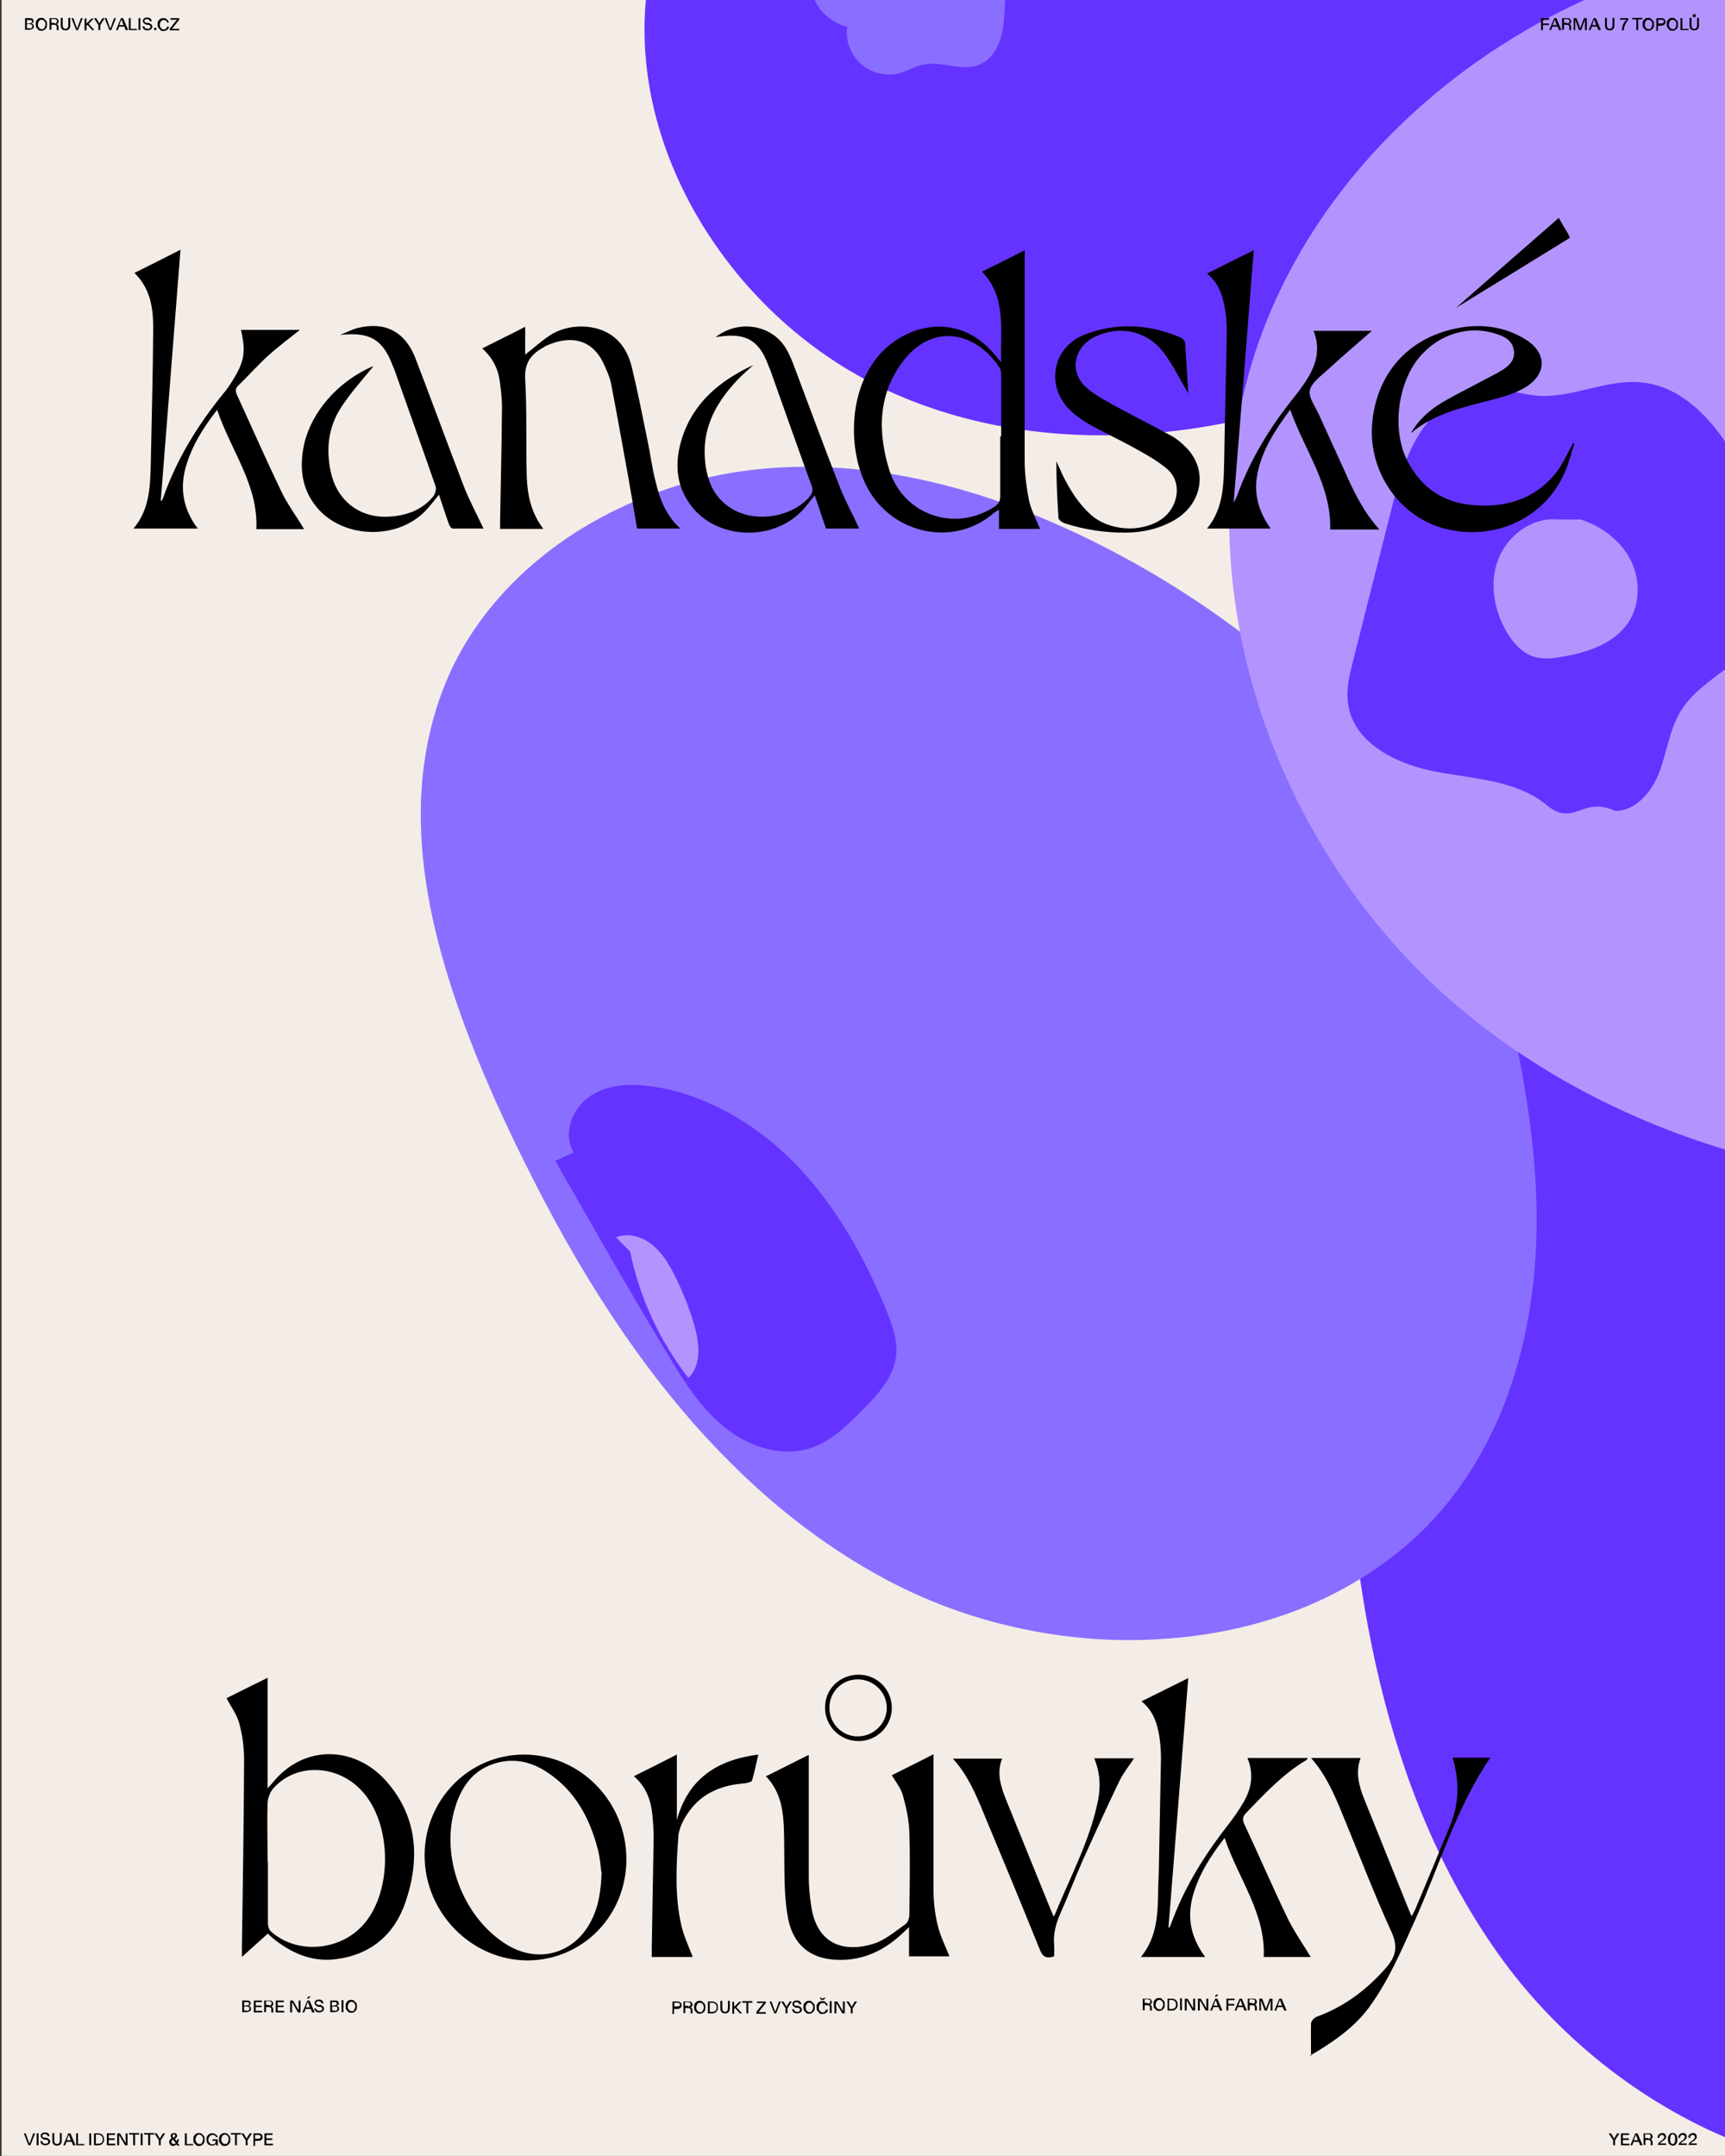 <?xml version="1.0" encoding="UTF-8"?>
<svg xmlns="http://www.w3.org/2000/svg" xmlns:xlink="http://www.w3.org/1999/xlink" id="Layer_1" version="1.1" viewBox="0 0 550.5 688.1">
  <rect x="0" y="0" width="550.5" height="688.1" fill="#333333" stroke="none"/>
  <!-- Generator: Adobe Illustrator 29.5.1, SVG Export Plug-In . SVG Version: 2.1.0 Build 141)  -->
  <defs>
    <style>
      .st0 {
        fill: none;
      }

      .st1 {
        fill: #f4ece6;
      }

      .st2 {
        fill: #98aa8d;
      }

      .st3 {
        fill: #6533ff;
      }

      .st4 {
        stroke: #8a6eff;
        stroke-miterlimit: 10;
        stroke-width: .8px;
      }

      .st4, .st5 {
        fill: #8a6eff;
      }

      .st6 {
        clip-path: url(#clippath-1);
      }

      .st7 {
        fill: #d92c00;
      }

      .st8 {
        fill: #b394ff;
      }

      .st9 {
        clip-path: url(#clippath);
      }
    </style>
    <clipPath id="clippath">
      <rect class="st0" y="0" width="550.5" height="688.1"></rect>
    </clipPath>
    <clipPath id="clippath-1">
      <rect class="st0" y="0" width="550.5" height="691.4"></rect>
    </clipPath>
  </defs>
  <circle class="st7" cx="282.2" cy="380.4" r="127.3"></circle>
  <g class="st9">
    <g>
      <rect class="st1" x=".5" y="0" width="550" height="691.4"></rect>
      <g class="st6">
        <g>
          <g>
            <path class="st3" d="M520.3,54.1c1.9-45.2,3.1-93.6-21-131.9-22.3-35.4-64.1-56.1-105.9-58.1-41.8-2.1-83.3,12.9-118.1,36.2-30.6,20.5-57.8,49.3-66.7,85-13.7,55.4,22.5,115.3,74.3,139.2,51.8,23.9,114.1,16.2,165.3-8.9"></path>
            <path class="st3" d="M640.9,334c41.1,55.2,81.2,114.9,90.5,183.1,9.3,68.2-21.8,146.7-86.5,170.1-60.1,21.7-129.7-11.4-166.7-63.5s-47.4-118.4-49.4-182.2c-.7-21.8-.4-44.3,7.7-64.6,15.6-39.2,62-63.4,103.1-53.6"></path>
            <g>
              <path class="st5" d="M470.7,284.8c8.5,31.9,17.1,64.1,18.3,97,1.2,33-5.6,67.2-25.3,93.7-39.6,53.3-122.2,59-180.6,27.4-58.4-31.6-96.3-91.1-123.5-151.7-18.7-41.7-33.6-89.9-16.4-132.3,16.3-40,59.3-65,102.3-68.3,43.1-3.3,85.8,12.1,122.9,34.1,41.4,24.6,79,59.7,94.1,105.4"></path>
              <path class="st5" d="M469.6,285.2c5.8,21.6,11.6,43.3,15.1,65.4,3.3,20.5,4.5,41.3,1.8,61.9-2.4,19-8.2,37.8-18.3,54.2-8.4,13.6-19.7,25.2-33.1,33.9-12.8,8.3-27.2,13.9-42.1,17.1-15.4,3.3-31.2,4.1-46.9,2.7-15.7-1.4-31.2-5-45.8-10.8-16-6.3-30.9-15.4-44.5-26-14.2-11.1-27-24-38.5-37.9-11.7-14.2-22-29.4-31.2-45.2-9.3-15.9-17.6-32.4-25.2-49.2-8.4-18.8-15.9-38.1-20.3-58.3-4.3-19.7-5.6-40.4-.7-60.1,4.2-17.2,13.2-32.8,25.7-45.3,12-12,26.7-21.2,42.5-27.3,16.8-6.5,34.7-9.3,52.7-8.9,20.5.4,40.8,4.9,60.1,11.9,19.1,6.9,37.4,16.3,54.5,27.2,15.3,9.7,29.9,20.9,42.8,33.6,12.8,12.6,24.1,26.8,32.7,42.6,4.1,7.6,7.6,15.6,10.4,23.8.5,1.5,2.8.8,2.3-.6-5.7-17.3-14.7-33.2-25.9-47.6-11.3-14.5-24.7-27.3-39.3-38.6-15.3-11.8-31.8-22.1-49.1-30.7-18.7-9.3-38.5-16.7-59.1-20.7-19.4-3.8-39.5-4.6-59-1-17,3.2-33.5,9.6-48.1,19-14.3,9.3-26.7,21.5-35.3,36.3-9.8,16.9-13.9,36.5-13.5,55.9.4,20.8,5.6,41.2,12.5,60.7,6.6,18.6,14.9,36.7,23.9,54.3,8.5,16.7,17.9,32.9,28.5,48.3,10.5,15.2,22.2,29.6,35.4,42.5,13,12.8,27.5,24.1,43.4,33.2,14.1,8.1,29.3,14.1,45.2,17.7,15.6,3.6,31.8,5,47.8,3.9,15.7-1,31.2-4.3,45.7-10.3,14.2-5.9,27.4-14.4,38.3-25.3,12.8-13,22-29.2,27.6-46.5,6.1-18.6,8.3-38.4,7.7-57.9-.7-22.6-4.9-44.9-10.1-66.8-2.6-10.7-5.4-21.2-8.2-31.8-.4-1.5-2.7-.9-2.3.6h0Z"></path>
            </g>
            <path class="st8" d="M818.4,114.2c18.9,54.6,10,116.3-15.3,168.3-14.2,29.3-34.3,56.8-62.4,73.1-17.2,10-36.7,15.3-56.3,18.8-77.5,13.6-162.2-3.5-221.5-55.2-59.3-51.7-87.7-140-59.9-213.6,19.8-52.3,65.5-92.7,117.9-111.9,52.5-19.2,111.1-18.4,165-3.8,33.1,8.9,65.5,23.4,90.2,47.1,24.7,23.8,40.9,57.9,37.7,92"></path>
            <path class="st3" d="M515.2,258.8c6.8.2,12-6.1,14.4-12.5,2.4-6.4,3.2-13.4,6.7-19.2,5.7-9.5,17.5-13.8,24.2-22.7,10.6-14,5.1-34.1-2.4-50-7.1-15-18.2-31-34.7-32.4-11-.9-21.7,5.1-32.7,4.3-5.1-.4-10-2.2-15.1-2.2-9.1,0-17.2,6.1-22.2,13.7-5,7.6-7.3,16.6-9.5,25.3-4,15.8-8,31.6-12,47.4-1.2,4.8-2.5,9.8-1.6,14.7,2.1,12.3,15.7,18.8,27.9,21.1s25.7,2.7,35.3,10.6c8.8,7.3,11.2-2.8,21.7,1.8"></path>
            <path class="st8" d="M496.9,165.8c-8.1-.7-15.9,5.2-18.8,12.8-2.9,7.6-1.3,16.4,2.9,23.4,2,3.3,4.8,6.4,8.5,7.6,2.9.9,6,.6,9,0,8.1-1.3,16.7-4.2,21.2-11,3.8-5.8,3.8-13.8.6-20-3.2-6.2-9.3-10.7-15.9-12.8"></path>
            <path class="st3" d="M177.2,370.5c11.8,20.6,23.5,41.3,35.8,61.6,5.1,8.6,10.5,17.2,18.3,23.5s18.5,9.7,27.9,6.4c6.3-2.2,11.3-7.2,16-11.9,4.7-4.8,9.7-10.1,10.7-16.8.8-5.3-1.2-10.5-3.2-15.5-6.8-16.4-15.6-32.3-27.8-45.2-12.2-12.9-28.2-22.8-45.7-25.7-7-1.1-14.5-1.1-20.5,2.7-6,3.8-9.3,12.2-5.6,18.2"></path>
            <path class="st8" d="M201.1,399.5c3,14.6,9.4,28.5,18.6,40.3,4.3-4.2,3.5-11.3,1.8-17.1-1.6-5.5-3.8-10.9-6.4-16-1.8-3.6-4-7.1-7.2-9.6-3.2-2.5-7.6-3.7-11.3-2.2"></path>
            <path class="st2" d="M927.4,262.1c5.3-90.5,6.8-181.2,4.4-271.8-.9-36.1-2.5-72.6-12.2-107.3-10.8-38.6-31.1-73.8-51.9-108.1-41.5-68.5-87.5-137.3-154-181.9-32.6-21.9-69.1-37.2-105-53.4-58.5-26.4-115.9-55.2-173.3-84.1-1.1,139.5,24.7,281.4,91.6,403.9,42.5,77.8,100.3,145.9,157.8,213.5,20.6,24.2,41.2,48.5,65.5,68.9,53.7,45.2,122.8,69.7,174.2,117.4"></path>
          </g>
          <path class="st4" d="M265.2-16.2c-.8,3.7-4.1,6.3-5.2,9.9-2,6.5,4.2,13,10.8,14.6-.7,4.3.9,8.8,4.1,11.7,3.2,2.9,7.9,4.1,12,3,2.7-.7,5.1-2.3,7.8-2.8,5.9-1.2,12.4,2.4,17.9,0,4.3-1.9,6.4-6.8,7.1-11.4s.3-9.4,1.6-13.9c-9.7-9.8-24.7-13.9-38-10.5"></path>
        </g>
      </g>
      <g>
        <path d="M319.5,115.6c-.4-10.3,1.9-20.5-6.1-28.9,4.5-2.2,8.8-4.4,13.6-6.8,0,1.4,0,2.3,0,3.2,0,21.3,0,42.6,0,63.9,0,4.3.6,8.6,1.4,12.8.7,3.1,2.3,6,3.5,9h-13.1v-6.1c-.8.5-1.3.7-1.7,1.1-12.7,10.9-31.9,6.7-40-7.6-6.4-11.3-6.8-30.9,3.3-42.7,8.5-9.9,25.4-14.5,37.2-.1.4.5.9,1.1,1.8,2.1h0ZM319,139.3h.5c0-6.4,0-12.7,0-19.1,0-1,0-2.2-.6-3-7.8-11.6-21.3-13.9-30.4-2.3-8.3,10.6-8.5,22.8-4.7,35.1,4.5,14.4,21,20,33.6,11.7,1.2-.8,1.8-1.7,1.8-3.2,0-6.4,0-12.9,0-19.3h0Z"></path>
        <path d="M97,168.9h-15.2c.7-14.1-8.1-25-12.5-38.1-4.6,5.9-8.1,11.6-10,18.2-2,7-.8,13.6,3.8,19.7h-20.5c5-5.9,5.3-12.9,5.5-19.9.3-14.7.7-29.4.8-44.1,0-6.4-.9-12.6-6-17.6,4.9-2.4,9.6-4.8,14.7-7.4-2.1,27-4.2,53.5-6.3,80.1,0,0,.2,0,.3,0,.2-.3.4-.7.5-1,4.3-12.3,11-23.1,19.1-33.1,1.1-1.3,2.1-2.7,3-4.2,3.8-6.1,4.3-9.1,2.7-16.2h18.8c-3.4,2.7-6.9,5.3-10.1,8.2-3.3,3-6.3,6.4-9.5,9.5-1,.9-1,1.8-.5,3,4.7,10.2,9.2,20.5,14.1,30.7,2,4.2,4.8,7.9,7.3,12.1h0Z"></path>
        <path d="M411.7,130.8c-4.9,6.7-8.9,12.8-10.4,20.3-1.3,6.4.3,12.1,4.2,17.6h-20.3c5.6-6.8,5.3-15,5.5-23.2.2-13.1.6-26.3.8-39.4,0-2.5-.1-5.1-.6-7.5-.7-4.1-1.8-8.1-5.7-11.3,5-2.5,9.7-4.9,14.9-7.4-2.1,27-4.2,53.5-6.4,80.5.5-.9.7-1.3.9-1.7,4.2-11.7,10.5-22.1,18.2-31.7,1.4-1.7,2.7-3.5,3.9-5.3,3.2-4.9,4.9-10.1,2.5-16.1h18.6c-4.7,4.1-9.6,8.3-14.4,12.7-2.1,1.9-5,4-5.4,6.4-.4,2.2,1.7,5,2.9,7.6,2.7,6,5.5,12,8.2,18,2.9,6.6,6,13,11.1,18.7h-15.7c.4-14.1-8.1-25.1-12.7-38.1h0Z"></path>
        <path d="M167.6,113.2c2.8-2.2,5.2-4.4,7.8-6.1,5.8-3.9,14.6-3.8,19.9,0,3.6,2.6,5.5,6.4,6.4,10.4,1.9,7.8,3.4,15.6,5,23.4.9,4.2,1.4,8.5,2.5,12.7,1.3,5.5,3.2,10.8,7.9,15.1h-13.8c-.9-5.6-1.9-11.3-2.9-17-1.8-9.8-3.5-19.6-5.4-29.3-.4-2.1-1.4-4.2-2.3-6.2-3.8-8.3-11-9.2-18.5-5.8-.2.1-.4.2-.6.4-4.1,2.2-6.3,5-6,10.2.6,10.3.2,20.7.5,31.1.2,5.9,1.4,11.6,5.3,16.7h-13.8c0-.8,0-1.7,0-2.5.2-12.1.5-24.2.6-36.2,0-2.8-.3-5.5-.7-8.3-.5-4.1-2.3-7.6-5.6-10.6,4.7-2.4,9.1-4.5,13.7-6.9v8.9h0Z"></path>
        <path d="M502.5,141.5c-1.3,3.6-2.1,7.5-3.9,10.9-7,14-23.3,20.6-38.7,16-14.2-4.3-23.7-19-21.9-34.3,1.7-15.1,11.4-26,26.3-29.2,7.8-1.7,15.5-.9,22.5,3.4,6.8,4.2,7,10.9.2,15.2-2.9,1.8-6.4,2.9-9.7,3.8-9.5,2.5-19.3,4.4-27.1,11,2.2-3.8,5.2-6.7,8.7-9,3.9-2.5,8.1-4.5,12.2-6.7,2.9-1.6,6-3,8.8-4.8,2.1-1.4,3.7-3.3,3.2-6.1-.5-2.9-2.7-4.2-5.2-5-8.9-3.1-18.7-.2-25,7.4-7,8.4-8.8,23.6-3.6,33.3,4.4,8.3,11.3,13,20.6,13.8,10.4.9,19.7-1.7,26.5-10.1,2.3-2.9,3.8-6.4,5.6-9.6.2,0,.3,0,.5,0h0Z"></path>
        <path d="M228.4,107.6c7.3-5.7,17.7-4,22.3,3.4,1,1.6,1.8,3.5,2.5,5.3,4.9,13,9.7,26.1,14.8,39.1,1.8,4.6,4.2,8.9,6.2,13.3h-10.6c-1.1-3.3-2.3-6.8-3.6-10.6-1.2,1.5-2.3,2.9-3.4,4.2-9.3,10.7-27.9,10.2-36.2-1.1-4.9-6.6-5.1-14-2.7-21.5,3.7-11.4,12.2-18.3,22.7-23.2-1.7,1.6-3.5,3.1-5.1,4.8-6.4,6.8-10.9,14.5-10.4,24.3.4,7.2,2.6,13.6,9.6,17.3,7.4,3.9,18.2,2,23.7-4.2,1-1.1,1.4-2.2.8-3.7-4.4-12.1-8.7-24.3-13-36.4-.2-.7-.6-1.4-.8-2-3.4-9.4-8.8-10.3-16.8-9h0Z"></path>
        <path d="M119,117.1c-3,3.7-6.9,8-10,12.7-4.3,6.5-5.1,13.8-3.3,21.4,2.1,8.8,9.3,14.2,18.3,13.7,5.6-.3,10.6-2,14.3-6.5.6-.8,1-2.3.7-3.2-4.3-12.5-8.8-24.9-13.2-37.4-.2-.5-.4-.9-.6-1.4-3.5-9.3-8.7-10.3-16.7-9.5,1.9-.7,3.7-1.7,5.6-2.2,8.7-2.2,15.2,1.1,18.5,9.7,5.2,13.5,10.1,27,15.3,40.5,1.8,4.7,4.2,9.1,6.4,13.8-2.9,0-6.4,0-9.9,0-.4,0-1-1-1.2-1.6-1.1-3-2-6-3.1-9.2-1.5,1.8-2.7,3.4-4,4.8-9,9.8-26.7,9.4-35.1-.9-4.9-6-5.5-12.9-3.9-20.2,2.3-9.9,10.5-19.8,21.9-24.7h0Z"></path>
        <path d="M379.3,125.7c-2.7-4.5-4.9-9.1-7.9-13.1-5.2-7-14.1-8.9-22-5.1-6.8,3.3-8.3,11.3-2.6,16.3,2.8,2.4,6.2,4.2,9.5,6,5.8,3.2,11.7,6.1,17.5,9.3,1.7.9,3.2,2.2,4.6,3.6,7.4,7.3,5.3,18.6-4.3,23.7-4.5,2.4-9.3,3.5-14.4,3.6-6.8.1-13.5-.9-20-3-.8-.3-1.9-1.1-1.9-1.7-.4-6-.7-12-.7-18.1.7,1.5,1.4,3.1,2.1,4.6,2.3,4.6,4.9,8.8,8.7,12.3,5.9,5.4,16.2,6.1,22.8,1.6,5-3.4,7.3-11.8,1.2-16.5-2.9-2.3-6.2-4.2-9.5-6-5-2.8-10.2-5.2-15.2-8-2.2-1.3-4.4-2.9-6.2-4.8-7.3-7.6-4.9-19.6,4.9-23.5,10.4-4.1,20.8-3.5,31,.9.6.3,1.3,1.1,1.3,1.7.4,5.4.7,10.7,1,16.1h0Z"></path>
        <path d="M497.5,69.6c.9,1.6,1.8,3.2,2.8,4.8.3.6.6,1.1.7,1.5-12.3,7.6-24.5,15.1-36.4,22.4,10.8-9.5,21.8-19.1,32.9-28.8Z"></path>
      </g>
      <g>
        <path d="M85.3,617.3c-2.6,2.3-5.1,4.6-8.1,7.3,0-1.3,0-2.2,0-3,.3-19.9.6-39.8.7-59.8,0-3.9-.5-7.9-1.5-11.6-.7-2.8-2.6-5.3-4.1-8.2,4-2,8.4-4.2,13.1-6.5v35.3c.8-.9,1.2-1.4,1.6-1.8,10-12.4,26.2-11.7,36.1-.7,10.2,11.4,11,25,6.3,38.8-3.5,10.3-11,16.8-22.2,18.2-7.6,1-14.1-1.9-19.9-6.5-.6-.5-1.2-1.1-1.9-1.7h0ZM85.5,594.2c0,6.5,0,13.1,0,19.6,0,.9.3,2,.9,2.6,7.9,7.2,21.1,6.4,28.7-1.2,10.3-10.2,10.4-33.2.1-43.9-7.8-8.2-20.7-8.6-27.9-.6-1.1,1.2-1.8,3.1-1.9,4.7-.2,6.3,0,12.6,0,18.9h0Z"></path>
        <path d="M373.2,615.3c.8-1.9,1.5-3.9,2.3-5.8,4.2-9.9,10-18.9,16.6-27.3,1.7-2.2,3.3-4.5,4.7-6.9,2.6-4.4,3.4-9.1,1.3-14.2h19.2c-.1.2-.2.5-.3.6-7.5,4.4-13.3,10.7-19.3,16.9-1.1,1.2-1.3,2.1-.6,3.6,4.6,9.8,8.9,19.8,13.6,29.6,2.1,4.4,5,8.5,7.6,12.8h-15c.6-14.1-8.1-24.9-12.5-38-4.6,5.9-8.2,11.7-10.1,18.4-2,7.1-.6,13.5,3.9,19.6h-20.5c5.1-6.2,5.4-13.5,5.5-20.9,0-2,.1-3.9.2-5.9.2-12.2.5-24.5.7-36.7,0-2.3-.2-4.6-.5-6.8-.7-4.1-1.8-8.1-5.7-11.3,5-2.5,9.7-4.8,14.9-7.4-2.1,26.9-4.2,53.3-6.3,79.6.1,0,.3,0,.4,0h0Z"></path>
        <path d="M244.5,566.9c4.7-2.3,8.9-4.5,13.6-6.8v3c0,11.9,0,23.8,0,35.8,0,3.2.3,6.4.8,9.5,1.7,11.9,10.1,15,19.8,12,3.7-1.1,7-4,10.3-6.3.7-.5,1.2-1.9,1.2-3,.1-8.7.3-17.5,0-26.2-.1-4-1-8.1-2.1-12-.6-2.1-2.1-4-3.5-6.3,4.1-2.1,8.5-4.2,13.3-6.7v3.1c0,13.2,0,26.5,0,39.7,0,3.9.4,7.9,1.3,11.6.8,3.5,2.5,6.8,3.8,10.1h-12.9v-9.3c-.7.7-1.2,1.1-1.6,1.5-6,5.8-13,9.3-21.5,8.9-8.5-.3-13.9-4.9-15.5-13.2-.7-3.7-1-7.6-1.1-11.4-.2-6.2,0-12.4-.3-18.6-.3-5.6-1.4-11-5.8-15.5h0Z"></path>
        <path d="M199.9,593.4c0,18-13.9,32.2-31.5,32.3-17.9,0-32.9-15.2-32.9-33.5,0-17.8,14.2-32.2,31.7-32.2,18,0,32.7,15,32.7,33.4h0ZM191.9,597.5c-.2-1.7-.4-4.5-1.1-7.2-2.6-10-7.2-18.7-16.1-24.6-5.8-3.9-12.1-4.9-18.6-2.2-5.8,2.4-9,7.4-10.8,13.2-4.9,15.6,2.2,34.9,16,43.7,10.1,6.5,21.8,3.4,27.3-7.2,2.4-4.6,3.2-9.6,3.4-15.7Z"></path>
        <path d="M418.4,656.2c0-3.9-.1-7.2,0-10.4,0-.8,1.1-1.9,2-2.2,8.7-3.2,15.7-8.5,21.8-15.4,3.1-3.5,4.1-6.6,1.9-11.5-5.7-12.5-10.6-25.4-15.9-38.2-2.5-6.1-5.2-12.2-9.8-17.4h15.8c-1.7,4.6-.5,9,1.2,13.2,4.6,11.5,9.3,23,13.9,34.5.3.8.7,1.6,1.2,2.8.5-.9.8-1.5,1.1-2.1,3.8-9,7.5-17.9,11.2-26.9,2.6-6.3,2.9-12.7,1.4-19.2-.2-.8-.4-1.5-.6-2.4h12c-10.9,16-16.2,34.4-24,51.8-4.3,9.6-8.4,19.3-14.7,27.9-4.9,6.6-11.4,11-18.8,15.4h0Z"></path>
        <path d="M221,624.6h-13c0-1.1,0-2.1,0-3,.2-11.8.4-23.5.6-35.3,0-2.4-.2-4.7-.4-7.1-.5-4.6-1.9-8.8-5.9-12.3,4.7-2.3,9-4.5,13.7-6.9v20.9c3.6-13.1,12.7-19.2,26-20.9-.7,2.9-1.2,5.7-2,8.3-.2.5-1.6.8-2.5.9-6.6.5-12.6,2.7-16.8,7.9-2,2.5-3.9,5.8-4.2,8.8-.7,9.5-1.2,19.1.9,28.5.8,3.4,2.3,6.7,3.6,10h0Z"></path>
        <path d="M349.3,561.2h12.6c-1.7,2.6-3.5,4.8-4.7,7.3-4,8.3-7.8,16.7-11.6,25.1-2.5,5.7-4.7,11.5-7.2,17.1-1.4,3.2-2.3,6.4-2,9.9.1,1.3,0,2.6,0,3.8-2.4.8-3.6.2-4.5-2-5.9-14.6-11.9-29.1-18-43.7-2.5-6.1-5.1-12.2-9.8-17.4h15.7c-1.9,4.8-.3,9.2,1.5,13.7,4.6,11.3,9.2,22.7,13.8,34,.4.9.8,1.8,1.1,2.6.2-.1.3-.1.3-.2,4.9-12.1,11.3-23.8,13.9-36.7.9-4.5.7-8.9-1.2-13.5h0Z"></path>
        <path d="M274,534.5c5.9,0,10.6,4.7,10.6,10.6,0,5.9-4.8,10.6-10.6,10.6-6,0-10.8-4.9-10.7-10.8,0-5.9,4.8-10.4,10.8-10.4h0ZM264.7,545.1c0,5,4,9.1,9,9.1,5.1,0,9.3-4.1,9.3-9.1,0-5-4.2-9.1-9.3-9.1-5,0-9,4-9,9h0Z"></path>
      </g>
      <g>
        <path d="M77.3,642.3v-3.8h1.5c.4,0,.7,0,.9.2s.3.4.3.7,0,.4-.2.5c-.1.1-.3.3-.5.3.2,0,.4.2.6.3.1.2.2.4.2.6,0,.4-.1.7-.4.8-.3.2-.6.3-1.1.3h-1.4ZM78.8,640c.2,0,.4,0,.5-.1.1,0,.2-.2.2-.4,0-.4-.2-.5-.7-.5h-.9v1.1h.9ZM78.8,641.8c.3,0,.5,0,.6-.2s.2-.3.2-.5,0-.4-.2-.5c-.1-.1-.3-.2-.6-.2h-.9v1.3h.9Z"></path>
        <path d="M83.6,642.3h-2.6v-3.8h2.6v.5h-2v1.1h1.9v.5h-1.9v1.2h2.1s0,.5,0,.5Z"></path>
        <path d="M84.3,642.3v-3.8h1.7c.4,0,.7,0,.9.3s.3.4.3.7,0,.4-.2.6c-.1.2-.3.3-.5.3.2,0,.4.1.5.3.1.2.2.4.2.6v1h-.6v-.9c0-.3,0-.5-.2-.6-.1-.1-.3-.2-.6-.2h-.9v1.6h-.6ZM85.9,640.1c.2,0,.4,0,.6-.2.1-.1.2-.3.2-.5s0-.4-.2-.5c-.1-.1-.3-.2-.6-.2h-1v1.2h1Z"></path>
        <path d="M90.6,642.3h-2.6v-3.8h2.6v.5h-2v1.1h1.9v.5h-1.9v1.2h2.1s0,.5,0,.5Z"></path>
        <path d="M92.6,642.3v-3.8h.9l1.8,3.1c0-.2,0-.4,0-.5v-2.6h.6v3.8h-.8l-1.9-3.3c0,.1,0,.3,0,.5v2.8h-.6Z"></path>
        <path d="M100.2,642.3h-.6l-.4-1.1h-1.7l-.4,1.1h-.6l1.6-3.8h.7l1.6,3.8h0ZM97.6,640.7h1.3l-.5-1.4v-.3c-.2.1-.2.2-.3.3l-.5,1.4ZM98.4,637.2h.7l-.6.7h-.5l.4-.7h0Z"></path>
        <path d="M101.1,642.2c-.2-.1-.4-.3-.6-.5-.1-.2-.2-.4-.2-.7h.6c0,.3.1.5.3.6s.4.2.7.2.5,0,.7-.2c.2-.1.2-.3.2-.5s0-.3-.2-.4c-.1,0-.3-.2-.5-.2h-.6c-.3-.2-.6-.3-.8-.5-.2-.2-.3-.4-.3-.7s0-.4.2-.6c.1-.2.3-.3.5-.4s.5-.1.7-.1c.4,0,.8.1,1,.3s.4.5.4.9h-.6c0-.2-.1-.4-.3-.5-.2-.1-.4-.2-.6-.2s-.4,0-.6.2c-.2.1-.2.2-.2.4s0,.3.2.4.3.2.5.2h.7c.3.2.6.3.8.5s.3.4.3.7,0,.4-.2.6c-.1.2-.3.3-.5.4s-.5.2-.8.2-.6,0-.8-.2h0Z"></path>
        <path d="M105.4,642.3v-3.8h1.5c.4,0,.7,0,.9.2s.3.4.3.7,0,.4-.2.5c-.1.1-.3.3-.5.3.2,0,.4.2.6.3.1.2.2.4.2.6,0,.4-.1.7-.4.8-.3.2-.6.3-1.1.3h-1.4ZM106.8,640c.2,0,.4,0,.5-.1.1,0,.2-.2.2-.4,0-.4-.2-.5-.7-.5h-.9v1.1h.9ZM106.9,641.8c.3,0,.5,0,.6-.2s.2-.3.2-.5,0-.4-.2-.5c-.1-.1-.3-.2-.6-.2h-.9v1.3h.9Z"></path>
        <path d="M109,638.4h.6v3.8h-.6v-3.8Z"></path>
        <path d="M111.2,642.1c-.3-.2-.5-.4-.7-.7-.2-.3-.2-.7-.2-1.1s0-.8.2-1.1c.2-.3.4-.5.7-.7.3-.2.6-.2.9-.2s.7,0,.9.3.5.4.7.7c.2.3.2.7.2,1.1s0,.8-.2,1.1c-.2.3-.4.5-.7.7-.3.2-.6.2-.9.2s-.7,0-.9-.2ZM112.8,641.7c.2-.1.3-.3.4-.5s.2-.5.2-.8,0-.6-.2-.8c-.1-.2-.2-.4-.4-.5-.2-.1-.4-.2-.6-.2s-.5,0-.6.2c-.2.1-.3.3-.4.5s-.2.5-.2.8,0,.6.2.8c.1.2.2.4.4.5s.4.2.7.2.5,0,.7-.2h0Z"></path>
      </g>
      <g>
        <path d="M9.1,684.7l-1.5-3.8h.6l1,2.8c0,.2.1.4.2.5,0-.2.1-.4.2-.5l1-2.8h.6l-1.5,3.8h-.7Z"></path>
        <path d="M11.7,680.9h.6v3.8h-.6v-3.8Z"></path>
        <path d="M13.7,684.6c-.2-.1-.4-.3-.6-.5-.1-.2-.2-.4-.2-.7h.6c0,.3.1.5.3.6.2.2.4.2.7.2s.5,0,.7-.2.2-.3.2-.5,0-.3-.2-.4c-.1,0-.3-.2-.5-.2h-.6c-.3-.2-.6-.3-.8-.5s-.3-.4-.3-.7,0-.4.2-.6c.1-.2.3-.3.5-.4.2,0,.5-.1.7-.1.4,0,.8.1,1,.3s.4.5.4.9h-.6c0-.2-.1-.4-.3-.5-.2-.1-.4-.2-.6-.2s-.4,0-.6.2c-.2.1-.2.2-.2.4s0,.3.2.4.3.2.5.2h.7c.3.2.6.3.8.5s.3.4.3.7,0,.4-.2.6c-.1.2-.3.3-.5.4s-.5.2-.8.2-.6,0-.8-.2h0Z"></path>
        <path d="M17.1,684.4c-.3-.3-.4-.7-.4-1.2v-2.4h.6v2.3c0,.8.3,1.2.9,1.2s.9-.4.9-1.2v-2.3h.6v2.4c0,.5-.1.9-.4,1.2-.3.3-.6.4-1.1.4s-.8-.1-1.1-.4h0Z"></path>
        <path d="M23.9,684.7h-.6l-.4-1.1h-1.7l-.4,1.1h-.6l1.6-3.8h.7l1.6,3.8h0ZM21.3,683.1h1.3l-.5-1.4v-.3c-.2.1-.2.2-.3.3,0,0-.5,1.4-.5,1.4Z"></path>
        <path d="M26.9,684.7h-2.6v-3.8h.6v3.4h2v.5h0Z"></path>
        <path d="M28.5,680.9h.6v3.8h-.6v-3.8Z"></path>
        <path d="M30,684.7v-3.8h1.2c.7,0,1.2.2,1.5.5s.5.8.5,1.4,0,.7-.2,1c-.2.3-.4.5-.7.7-.3.2-.7.2-1.1.2h-1.3ZM31.3,684.2c.5,0,.8-.1,1.1-.3s.4-.6.4-1.1-.1-.8-.4-1.1c-.2-.2-.6-.4-1.1-.4h-.7v2.9h.7Z"></path>
        <path d="M36.7,684.7h-2.6v-3.8h2.6v.5h-2v1.1h1.9v.5h-1.9v1.2h2.1v.5h0Z"></path>
        <path d="M37.4,684.7v-3.8h.9l1.8,3.1c0-.2,0-.4,0-.5v-2.6h.6v3.8h-.8l-1.9-3.3c0,.1,0,.3,0,.5v2.8h-.6Z"></path>
        <path d="M43.1,684.7h-.6v-3.4h-1.3v-.5h3.2v.5h-1.3s0,3.4,0,3.4Z"></path>
        <path d="M44.9,680.9h.6v3.8h-.6v-3.8Z"></path>
        <path d="M47.9,684.7h-.6v-3.4h-1.3v-.5h3.2v.5h-1.3v3.4Z"></path>
        <path d="M50.7,684.7v-1.6l-1.4-2.2h.7l.8,1.3c0,.1.1.3.2.4l.2-.4.8-1.3h.7l-1.4,2.2v1.6h-.6,0Z"></path>
        <path d="M54.6,684.7c-.2,0-.3-.2-.4-.4-.1-.2-.2-.3-.2-.6s0-.5.2-.7c.1-.2.3-.3.6-.5h0s0,0,0,0c-.2-.2-.3-.4-.3-.5,0-.1,0-.3,0-.4s0-.3.1-.4.2-.2.4-.3c.2,0,.3-.1.5-.1.3,0,.5,0,.7.2.2.1.3.4.3.6s0,.4-.2.6-.3.3-.5.5h0s.6.7.6.7c0,0,0,0,.1.2,0,0,0-.1,0-.2,0-.2,0-.4,0-.6h.6c0,.4-.1.8-.4,1.2l.6.8h-.7l-.3-.4c-.3.3-.7.5-1.1.5s-.4,0-.6-.1h0ZM56.1,684l-.9-1.1h0c-.2.1-.3.3-.4.4,0,.1-.1.3-.1.4s0,.3.2.4c.1.1.3.2.5.2.3,0,.6-.1.8-.4ZM55.4,682.3c.3-.2.5-.4.5-.7s0-.2-.1-.3-.2-.1-.3-.1-.2,0-.3.1c0,0-.1.2-.1.3s0,.2,0,.3c0,0,.1.2.2.3h0s0,0,0,0h0Z"></path>
        <path d="M61.6,684.7h-2.6v-3.8h.6v3.4h2v.5h0Z"></path>
        <path d="M62.6,684.6c-.3-.2-.5-.4-.7-.7-.2-.3-.2-.7-.2-1.1s0-.8.2-1.1c.2-.3.4-.5.7-.7.3-.2.6-.2.9-.2s.7,0,.9.3c.3.2.5.4.7.7.2.3.2.7.2,1.1s0,.8-.2,1.1c-.2.3-.4.5-.7.7s-.6.2-.9.2-.7,0-.9-.2h0ZM64.2,684.1c.2-.1.3-.3.4-.5.1-.2.2-.5.2-.8s0-.6-.2-.8c-.1-.2-.2-.4-.4-.5-.2-.1-.4-.2-.6-.2s-.5,0-.6.2c-.2.1-.3.3-.4.5-.1.2-.2.5-.2.8s0,.6.2.8c.1.2.2.4.4.5.2.1.4.2.7.2s.5,0,.7-.2h0Z"></path>
        <path d="M66.7,684.6c-.3-.2-.5-.4-.6-.7-.1-.3-.2-.6-.2-1s0-.8.2-1.1c.2-.3.4-.5.7-.7.3-.2.6-.2,1-.2s.6,0,.8.2c.2.1.4.3.6.4.1.2.2.4.3.6h-.6c0-.2-.1-.4-.3-.5-.2-.1-.4-.2-.7-.2s-.5,0-.7.2c-.2.1-.3.3-.5.5-.1.2-.2.5-.2.8s0,.6.2.8c.1.2.3.4.4.5.2.1.4.2.7.2s.6,0,.8-.3c.2-.2.3-.5.3-.8h0c0,0-1.1,0-1.1,0v-.5h1.7v2h-.5v-.2c0-.1,0-.2,0-.4-.1.2-.3.3-.5.4-.2.1-.5.2-.7.2s-.7,0-1-.3h0Z"></path>
        <path d="M70.8,684.6c-.3-.2-.5-.4-.7-.7-.2-.3-.2-.7-.2-1.1s0-.8.2-1.1c.2-.3.4-.5.7-.7.3-.2.6-.2.9-.2s.7,0,.9.3c.3.2.5.4.7.7.2.3.2.7.2,1.1s0,.8-.2,1.1c-.2.3-.4.5-.7.7s-.6.2-.9.2-.7,0-.9-.2h0ZM72.4,684.1c.2-.1.3-.3.4-.5.1-.2.2-.5.2-.8s0-.6-.2-.8c-.1-.2-.2-.4-.4-.5-.2-.1-.4-.2-.6-.2s-.5,0-.6.2c-.2.1-.3.3-.4.5-.1.2-.2.5-.2.8s0,.6.2.8c.1.2.2.4.4.5.2.1.4.2.7.2s.5,0,.7-.2h0Z"></path>
        <path d="M75.6,684.7h-.6v-3.4h-1.3v-.5h3.2v.5h-1.3s0,3.4,0,3.4Z"></path>
        <path d="M78.4,684.7v-1.6l-1.4-2.2h.7l.8,1.3c0,.1.1.3.2.4l.2-.4.8-1.3h.7l-1.4,2.2v1.6h-.6,0Z"></path>
        <path d="M80.9,684.7v-3.8h1.5c.4,0,.7,0,1,.3.3.2.4.5.4.9s-.1.7-.4.9-.6.3-1,.3h-1v1.6h-.6ZM82.4,682.6c.5,0,.8-.2.8-.6s-.3-.6-.8-.6h-1v1.2h1Z"></path>
        <path d="M87,684.7h-2.6v-3.8h2.6v.5h-2v1.1h1.9v.5h-1.9v1.2h2.1v.5h0Z"></path>
      </g>
      <g>
        <path d="M514.8,684.7v-1.6l-1.4-2.2h.7l.8,1.3c0,.1.1.3.2.4l.2-.4.8-1.3h.7l-1.4,2.2v1.6h-.6,0Z"></path>
        <path d="M519.9,684.7h-2.6v-3.8h2.6v.5h-2v1.1h1.9v.5h-1.9v1.2h2.1v.5h0Z"></path>
        <path d="M524,684.7h-.6l-.4-1.1h-1.7l-.4,1.1h-.6l1.6-3.8h.7l1.6,3.8h0ZM521.4,683.1h1.3l-.5-1.4v-.3c-.2.1-.2.2-.3.3l-.5,1.4Z"></path>
        <path d="M524.5,684.7v-3.8h1.7c.4,0,.7,0,.9.3s.3.4.3.7,0,.4-.2.6c-.1.2-.3.3-.5.3.2,0,.4.1.5.3.1.2.2.4.2.6v1h-.6v-.9c0-.3,0-.5-.2-.6s-.3-.2-.6-.2h-.9v1.6h-.6,0ZM526,682.6c.2,0,.4,0,.6-.2.1-.1.2-.3.2-.5s0-.4-.2-.5c-.1-.1-.3-.2-.6-.2h-1v1.2h1Z"></path>
        <path d="M529.1,684.7c0-.2,0-.4.1-.5,0-.2.2-.3.3-.4.1-.1.3-.3.5-.4l.4-.3c.2-.2.4-.3.5-.5.1-.2.2-.3.2-.5s0-.4-.2-.5-.3-.2-.5-.2-.4,0-.6.2-.2.4-.2.7h0c0,0-.6,0-.6,0h0c0-.4,0-.6.2-.8.1-.2.3-.4.5-.5.2-.1.4-.2.7-.2s.5,0,.7.1.3.2.4.4c.1.2.2.4.2.6s0,.6-.3.8c-.2.2-.4.5-.8.7l-.3.2c-.2.1-.3.3-.4.3,0,0-.1.1-.2.2h2v.5h-2.7Z"></path>
        <path d="M532.7,684.3c-.3-.4-.4-.8-.4-1.5s0-.8.2-1.1.3-.5.5-.7c.2-.2.5-.2.8-.2s.5,0,.8.2c.2.2.4.4.5.7.1.3.2.7.2,1.1,0,.6-.1,1.1-.4,1.5-.3.4-.6.5-1.1.5s-.8-.2-1.1-.5h0ZM534.4,684c.1-.3.2-.6.2-1.2s0-.9-.2-1.2c-.1-.3-.4-.4-.6-.4s-.5.1-.6.4c-.1.3-.2.7-.2,1.2s0,.9.2,1.1c.2.3.4.4.6.4s.5-.1.6-.4h0Z"></path>
        <path d="M535.7,684.7c0-.2,0-.4.1-.5,0-.2.2-.3.3-.4.1-.1.3-.3.5-.4l.4-.3c.2-.2.4-.3.5-.5.1-.2.2-.3.2-.5s0-.4-.2-.5-.3-.2-.5-.2-.4,0-.6.2-.2.4-.2.7h0c0,0-.6,0-.6,0h0c0-.4,0-.6.2-.8.1-.2.3-.4.5-.5.2-.1.4-.2.7-.2s.5,0,.7.1.3.2.4.4c.1.2.2.4.2.6s0,.6-.3.8c-.2.2-.4.5-.8.7l-.3.2c-.2.1-.3.3-.4.3,0,0-.1.1-.2.2h2v.5h-2.7Z"></path>
        <path d="M538.9,684.7c0-.2,0-.4.1-.5,0-.2.2-.3.3-.4.1-.1.3-.3.5-.4l.4-.3c.2-.2.4-.3.5-.5.1-.2.2-.3.2-.5s0-.4-.2-.5-.3-.2-.5-.2-.4,0-.6.2-.2.4-.2.7h0c0,0-.6,0-.6,0h0c0-.4,0-.6.2-.8.1-.2.3-.4.5-.5.2-.1.4-.2.7-.2s.5,0,.7.1.3.2.4.4c.1.2.2.4.2.6s0,.6-.3.8c-.2.2-.4.5-.8.7l-.3.2c-.2.1-.3.3-.4.3,0,0-.1.1-.2.2h2v.5h-2.7Z"></path>
      </g>
      <g>
        <path d="M8,9.6v-3.8h1.5c.4,0,.7,0,.9.2s.3.4.3.7,0,.4-.2.5c-.1.1-.3.3-.5.3.2,0,.4.2.6.3.1.2.2.4.2.6,0,.4-.1.7-.4.8-.3.2-.6.3-1.1.3h-1.4ZM9.5,7.4c.2,0,.4,0,.5-.1.1,0,.2-.2.2-.4,0-.4-.2-.5-.7-.5h-.9v1.1h.9ZM9.5,9.1c.3,0,.5,0,.6-.2s.2-.3.2-.5,0-.4-.2-.5c-.1-.1-.3-.2-.6-.2h-.9v1.3h.9Z"></path>
        <path d="M12.3,9.5c-.3-.2-.5-.4-.7-.7-.2-.3-.2-.7-.2-1.1s0-.8.2-1.1c.2-.3.4-.5.7-.7.3-.2.6-.2.9-.2s.7,0,.9.3.5.4.7.7c.2.3.2.7.2,1.1s0,.8-.2,1.1c-.2.3-.4.5-.7.7-.3.2-.6.2-.9.2s-.7,0-.9-.2ZM13.9,9.1c.2-.1.3-.3.4-.5s.2-.5.2-.8,0-.6-.2-.8c-.1-.2-.2-.4-.4-.5-.2-.1-.4-.2-.6-.2s-.5,0-.6.2c-.2.1-.3.3-.4.5s-.2.5-.2.8,0,.6.2.8c.1.2.2.4.4.5s.4.2.7.2.5,0,.7-.2h0Z"></path>
        <path d="M15.8,9.6v-3.8h1.7c.4,0,.7,0,.9.3s.3.4.3.7,0,.4-.2.6c-.1.2-.3.3-.5.3.2,0,.4.1.5.3.1.2.2.4.2.6v1h-.6v-.9c0-.3,0-.5-.2-.6-.1-.1-.3-.2-.6-.2h-.9v1.6h-.6ZM17.4,7.5c.2,0,.4,0,.6-.2.1-.1.2-.3.2-.5s0-.4-.2-.5c-.1-.1-.3-.2-.6-.2h-1v1.2h1Z"></path>
        <path d="M19.8,9.3c-.3-.3-.4-.7-.4-1.2v-2.4h.6v2.3c0,.8.3,1.2.9,1.2s.9-.4.9-1.2v-2.3h.6v2.4c0,.5-.1.9-.4,1.2s-.6.4-1.1.4-.8-.1-1.1-.4h0Z"></path>
        <path d="M24.3,9.6l-1.5-3.8h.6l1,2.8c0,.2.1.4.2.5,0-.2.1-.4.2-.5l1-2.8h.6l-1.5,3.8h-.7Z"></path>
        <path d="M30.2,9.6h-.8l-1.5-1.7-.3.3v1.5h-.6v-3.8h.6v1.7s.1-.1.2-.3l1.4-1.4h.7l-1.6,1.7,1.9,2.1h0Z"></path>
        <path d="M31.4,9.6v-1.6l-1.4-2.2h.7l.8,1.3c0,.1.1.3.2.4l.2-.4.8-1.3h.7l-1.4,2.2v1.6h-.6,0Z"></path>
        <path d="M34.9,9.6l-1.5-3.8h.6l1,2.8c0,.2.1.4.2.5,0-.2.1-.4.2-.5l1-2.8h.6l-1.5,3.8h-.7Z"></path>
        <path d="M40.7,9.6h-.6l-.4-1.1h-1.7l-.4,1.1h-.6l1.6-3.8h.7l1.6,3.8h0ZM38.1,8h1.3l-.5-1.4v-.3c-.2.1-.2.2-.3.3,0,0-.5,1.4-.5,1.4Z"></path>
        <path d="M43.7,9.6h-2.6v-3.8h.6v3.4h2v.5h0Z"></path>
        <path d="M44.2,5.8h.6v3.8h-.6v-3.8Z"></path>
        <path d="M46.3,9.6c-.2-.1-.4-.3-.6-.5-.1-.2-.2-.4-.2-.7h.6c0,.3.1.5.3.6s.4.2.7.2.5,0,.7-.2c.2-.1.2-.3.2-.5s0-.3-.2-.4c-.1,0-.3-.2-.5-.2h-.6c-.3-.2-.6-.3-.8-.5-.2-.2-.3-.4-.3-.7s0-.4.2-.6c.1-.2.3-.3.5-.4s.5-.1.7-.1c.4,0,.8.1,1,.3s.4.5.4.9h-.6c0-.2-.1-.4-.3-.5-.2-.1-.4-.2-.6-.2s-.4,0-.6.2c-.2.1-.2.2-.2.4s0,.3.2.4.3.2.5.2h.7c.3.2.6.3.8.5s.3.4.3.7,0,.4-.2.6c-.1.2-.3.3-.5.4s-.5.2-.8.2-.6,0-.8-.2h0Z"></path>
        <path d="M49.9,9.6h-.7v-.7h.7v.7Z"></path>
        <path d="M51.2,9.5c-.3-.2-.5-.4-.7-.7-.2-.3-.2-.7-.2-1.1s0-.7.2-1c.2-.3.4-.5.7-.7.3-.2.6-.2,1-.2s.6,0,.8.2.4.3.6.5c.1.2.2.4.3.7h-.6c0-.3-.2-.5-.3-.6s-.4-.2-.7-.2-.5,0-.7.2c-.2.1-.3.3-.4.5-.1.2-.2.5-.2.8s0,.6.2.8.3.4.4.5c.2.1.4.2.6.2s.5,0,.7-.2.3-.4.4-.7h.6c0,.4-.2.8-.5,1s-.7.4-1.2.4-.7,0-1-.2h0Z"></path>
        <path d="M54.2,9.6v-.5l2-2.5c0,0,.1-.2.3-.3h-2.1v-.5h2.8v.5l-2,2.5-.3.4h2.3v.5h-3,0Z"></path>
      </g>
      <g>
        <path d="M492.4,9.6h-.6v-3.8h2.6v.5h-2v1.2h1.9v.5h-1.9v1.7h0Z"></path>
        <path d="M498.1,9.6h-.6l-.4-1.1h-1.7l-.4,1.1h-.6l1.6-3.8h.7l1.6,3.8h0ZM495.5,8h1.3l-.5-1.4v-.3c-.2.1-.2.2-.3.3l-.5,1.4Z"></path>
        <path d="M498.5,9.6v-3.8h1.7c.4,0,.7,0,.9.3s.3.4.3.7,0,.4-.2.6c-.1.2-.3.3-.5.3.2,0,.4.1.5.3.1.2.2.4.2.6v1h-.6v-.9c0-.3,0-.5-.2-.6-.1-.1-.3-.2-.6-.2h-.9v1.6h-.6ZM500.1,7.5c.2,0,.4,0,.6-.2.1-.1.2-.3.2-.5s0-.4-.2-.5c-.1-.1-.3-.2-.6-.2h-1v1.2h1Z"></path>
        <path d="M502.2,9.6v-3.8h.9l1.1,2.9c0,0,0,.2.1.4,0-.2.1-.3.1-.4l1.1-2.9h.9v3.8h-.6v-2.8c0-.2,0-.4,0-.5l-1.2,3.3h-.7l-1.2-3.3c0,.1,0,.3,0,.5v2.8h-.6Z"></path>
        <path d="M510.7,9.6h-.6l-.4-1.1h-1.7l-.4,1.1h-.6l1.6-3.8h.7l1.6,3.8h0ZM508.1,8h1.3l-.5-1.4v-.3c-.2.1-.2.2-.3.3l-.5,1.4Z"></path>
        <path d="M512.6,9.3c-.3-.3-.4-.7-.4-1.2v-2.4h.6v2.3c0,.8.3,1.2.9,1.2s.9-.4.9-1.2v-2.3h.6v2.4c0,.5-.1.9-.4,1.2s-.6.4-1.1.4-.8-.1-1.1-.4h0Z"></path>
        <path d="M517.6,9.6c0-.7.2-1.3.4-1.8.2-.5.5-1,.9-1.3,0,0,.1-.1.2-.2h-2.1v-.5h2.6v.6c-.4.4-.7.9-1,1.5-.2.6-.4,1.2-.4,1.8h-.6Z"></path>
        <path d="M522.8,9.6h-.6v-3.4h-1.3v-.5h3.2v.5h-1.3v3.4Z"></path>
        <path d="M525.1,9.5c-.3-.2-.5-.4-.7-.7-.2-.3-.2-.7-.2-1.1s0-.8.2-1.1c.2-.3.4-.5.7-.7.3-.2.6-.2.9-.2s.7,0,.9.3.5.4.7.7c.2.3.2.7.2,1.1s0,.8-.2,1.1c-.2.3-.4.5-.7.7-.3.2-.6.2-.9.2s-.7,0-.9-.2ZM526.7,9.1c.2-.1.3-.3.4-.5s.2-.5.2-.8,0-.6-.2-.8c-.1-.2-.2-.4-.4-.5-.2-.1-.4-.2-.6-.2s-.5,0-.6.2c-.2.1-.3.3-.4.5s-.2.5-.2.8,0,.6.2.8c.1.2.2.4.4.5s.4.2.7.2.5,0,.7-.2h0Z"></path>
        <path d="M528.6,9.6v-3.8h1.5c.4,0,.7,0,1,.3.3.2.4.5.4.9s-.1.7-.4.9-.6.3-1,.3h-1v1.6h-.6ZM530.2,7.5c.5,0,.8-.2.8-.6s-.3-.6-.8-.6h-1v1.2s1,0,1,0Z"></path>
        <path d="M532.8,9.5c-.3-.2-.5-.4-.7-.7-.2-.3-.2-.7-.2-1.1s0-.8.2-1.1c.2-.3.4-.5.7-.7.3-.2.6-.2.9-.2s.7,0,.9.3.5.4.7.7c.2.3.2.7.2,1.1s0,.8-.2,1.1c-.2.3-.4.5-.7.7-.3.2-.6.2-.9.2s-.7,0-.9-.2ZM534.4,9.1c.2-.1.3-.3.4-.5s.2-.5.2-.8,0-.6-.2-.8c-.1-.2-.2-.4-.4-.5-.2-.1-.4-.2-.6-.2s-.5,0-.6.2c-.2.1-.3.3-.4.5s-.2.5-.2.8,0,.6.2.8c.1.2.2.4.4.5s.4.2.7.2.5,0,.7-.2h0Z"></path>
        <path d="M538.9,9.6h-2.6v-3.8h.6v3.4h2v.5h0Z"></path>
        <path d="M539.6,9.3c-.3-.3-.4-.7-.4-1.2v-2.4h.6v2.3c0,.8.3,1.2.9,1.2s.9-.4.9-1.2v-2.3h.6v2.4c0,.5-.1.9-.4,1.2s-.6.4-1.1.4-.8-.1-1.1-.4h0ZM540.3,5.4c0,0-.1-.2-.1-.4s0-.3.1-.4c0,0,.2-.1.4-.1s.3,0,.4.1c0,0,.1.2.1.4s0,.3-.1.4c0,0-.2.1-.4.1s-.3,0-.4-.1ZM540.8,5.2s0,0,0-.1,0-.1,0-.2,0,0-.1,0,0,0-.1,0c0,0,0,0,0,.2s0,.1,0,.1c0,0,0,0,.1,0s.1,0,.1,0Z"></path>
      </g>
      <g>
        <path d="M214.6,642.6v-3.8h1.5c.4,0,.7,0,1,.3.3.2.4.5.4.9s-.1.7-.4.9-.6.3-1,.3h-1v1.6h-.6ZM216.2,640.4c.5,0,.8-.2.8-.6s-.3-.6-.8-.6h-1v1.2h1Z"></path>
        <path d="M218.1,642.6v-3.8h1.7c.4,0,.7,0,.9.3s.3.4.3.7,0,.4-.2.6c-.1.2-.3.3-.5.3.2,0,.4.1.5.3.1.2.2.4.2.6v1h-.6v-.9c0-.3,0-.5-.2-.6-.1-.1-.3-.2-.6-.2h-.9v1.6h-.6ZM219.6,640.4c.2,0,.4,0,.6-.2.1-.1.2-.3.2-.5s0-.4-.2-.5c-.1-.1-.3-.2-.6-.2h-1v1.2h1Z"></path>
        <path d="M222.4,642.4c-.3-.2-.5-.4-.7-.7-.2-.3-.2-.7-.2-1.1s0-.8.2-1.1c.2-.3.4-.5.7-.7.3-.2.6-.2.9-.2s.7,0,.9.3.5.4.7.7c.2.3.2.7.2,1.1s0,.8-.2,1.1c-.2.3-.4.5-.7.7-.3.2-.6.2-.9.2s-.7,0-.9-.2ZM224,642c.2-.1.3-.3.4-.5s.2-.5.2-.8,0-.6-.2-.8c-.1-.2-.2-.4-.4-.5-.2-.1-.4-.2-.6-.2s-.5,0-.6.2c-.2.1-.3.3-.4.5s-.2.5-.2.8,0,.6.2.8c.1.2.2.4.4.5s.4.2.7.2.5,0,.7-.2h0Z"></path>
        <path d="M225.9,642.6v-3.8h1.2c.7,0,1.2.2,1.5.5.4.3.5.8.5,1.4s0,.7-.2,1c-.2.3-.4.5-.7.7-.3.2-.7.2-1.1.2h-1.3ZM227.2,642.1c.5,0,.8-.1,1.1-.3s.4-.6.4-1.1-.1-.8-.4-1.1c-.2-.2-.6-.4-1.1-.4h-.7v2.9h.7Z"></path>
        <path d="M230.3,642.2c-.3-.3-.4-.7-.4-1.2v-2.4h.6v2.3c0,.8.3,1.2.9,1.2s.9-.4.9-1.2v-2.3h.6v2.4c0,.5-.1.9-.4,1.2s-.6.4-1.1.4-.8-.1-1.1-.4h0Z"></path>
        <path d="M236.9,642.6h-.8l-1.5-1.7-.3.3v1.5h-.6v-3.8h.6v1.7s.1-.1.2-.3l1.4-1.4h.7l-1.6,1.7,1.9,2.1h0Z"></path>
        <path d="M238.8,642.6h-.6v-3.4h-1.3v-.5h3.2v.5h-1.3v3.4Z"></path>
        <path d="M241.4,642.6v-.5l2-2.5c0,0,.1-.2.3-.3h-2.1v-.5h2.8v.5l-2,2.5-.3.4h2.3v.5h-3,0Z"></path>
        <path d="M247.1,642.6l-1.5-3.8h.6l1,2.8c0,.2.1.4.2.5,0-.2.1-.4.2-.5l1-2.8h.6l-1.5,3.8h-.7,0Z"></path>
        <path d="M250.7,642.6v-1.6l-1.4-2.2h.7l.8,1.3c0,.1.1.3.2.4l.2-.4.8-1.3h.7l-1.4,2.2v1.6h-.6,0Z"></path>
        <path d="M253.6,642.5c-.2-.1-.4-.3-.6-.5-.1-.2-.2-.4-.2-.7h.6c0,.3.1.5.3.6s.4.2.7.2.5,0,.7-.2c.2-.1.2-.3.2-.5s0-.3-.2-.4c-.1,0-.3-.2-.5-.2h-.6c-.3-.2-.6-.3-.8-.5-.2-.2-.3-.4-.3-.7s0-.4.2-.6c.1-.2.3-.3.5-.4s.5-.1.7-.1c.4,0,.8.1,1,.3s.4.5.4.9h-.6c0-.2-.1-.4-.3-.5-.2-.1-.4-.2-.6-.2s-.4,0-.6.2c-.2.1-.2.2-.2.4s0,.3.2.4.3.2.5.2h.7c.3.2.6.3.8.5s.3.4.3.7,0,.4-.2.6c-.1.2-.3.3-.5.4s-.5.2-.8.2-.6,0-.8-.2h0Z"></path>
        <path d="M257.3,642.4c-.3-.2-.5-.4-.7-.7-.2-.3-.2-.7-.2-1.1s0-.8.2-1.1c.2-.3.4-.5.7-.7.3-.2.6-.2.9-.2s.7,0,.9.3.5.4.7.7c.2.3.2.7.2,1.1s0,.8-.2,1.1c-.2.3-.4.5-.7.7-.3.2-.6.2-.9.2s-.7,0-.9-.2ZM258.9,642c.2-.1.3-.3.4-.5s.2-.5.2-.8,0-.6-.2-.8c-.1-.2-.2-.4-.4-.5-.2-.1-.4-.2-.6-.2s-.5,0-.6.2c-.2.1-.3.3-.4.5s-.2.5-.2.8,0,.6.2.8c.1.2.2.4.4.5s.4.2.7.2.5,0,.7-.2h0Z"></path>
        <path d="M261.5,642.4c-.3-.2-.5-.4-.7-.7-.2-.3-.2-.7-.2-1.1s0-.7.2-1c.2-.3.4-.5.7-.7.3-.2.6-.2,1-.2s.6,0,.8.2.4.3.6.5c.1.2.2.4.3.7h-.6c0-.3-.2-.5-.3-.6s-.4-.2-.7-.2-.5,0-.7.2c-.2.1-.3.3-.4.5-.1.2-.2.5-.2.8s0,.6.2.8.3.4.4.5c.2.1.4.2.6.2s.5,0,.7-.2.3-.4.4-.7h.6c0,.4-.2.8-.5,1s-.7.4-1.2.4-.7,0-1-.2h0ZM262.1,638.3l-.5-.7h.5l.2.2.2.2.2-.2.2-.2h.5l-.5.7h-.7Z"></path>
        <path d="M264.8,638.7h.6v3.8h-.6v-3.8Z"></path>
        <path d="M266.3,642.6v-3.8h.9l1.8,3.1c0-.2,0-.4,0-.5v-2.6h.6v3.8h-.8l-1.9-3.3c0,.1,0,.3,0,.5v2.8h-.6Z"></path>
        <path d="M271.5,642.6v-1.6l-1.4-2.2h.7l.8,1.3c0,.1.1.3.2.4l.2-.4.8-1.3h.7l-1.4,2.2v1.6h-.6,0Z"></path>
      </g>
      <g>
        <path d="M364.7,641.7v-3.8h1.7c.4,0,.7,0,.9.3s.3.4.3.7,0,.4-.2.6c-.1.2-.3.3-.5.3.2,0,.4.1.5.3.1.2.2.4.2.6v1h-.6v-.9c0-.3,0-.5-.2-.6-.1-.1-.3-.2-.6-.2h-.9v1.6h-.6ZM366.3,639.5c.2,0,.4,0,.6-.2.1-.1.2-.3.2-.5s0-.4-.2-.5c-.1-.1-.3-.2-.6-.2h-1v1.2h1Z"></path>
        <path d="M369,641.5c-.3-.2-.5-.4-.7-.7-.2-.3-.2-.7-.2-1.1s0-.8.2-1.1c.2-.3.4-.5.7-.7.3-.2.6-.2.9-.2s.7,0,.9.3.5.4.7.7c.2.3.2.7.2,1.1s0,.8-.2,1.1c-.2.3-.4.5-.7.7-.3.2-.6.2-.9.2s-.7,0-.9-.2ZM370.6,641.1c.2-.1.3-.3.4-.5s.2-.5.2-.8,0-.6-.2-.8c-.1-.2-.2-.4-.4-.5-.2-.1-.4-.2-.6-.2s-.5,0-.6.2c-.2.1-.3.3-.4.5s-.2.5-.2.8,0,.6.2.8c.1.2.2.4.4.5s.4.2.7.2.5,0,.7-.2h0Z"></path>
        <path d="M372.6,641.7v-3.8h1.2c.7,0,1.2.2,1.5.5.4.3.5.8.5,1.4s0,.7-.2,1c-.2.3-.4.5-.7.7-.3.2-.7.2-1.1.2h-1.3ZM373.8,641.2c.5,0,.8-.1,1.1-.3s.4-.6.4-1.1-.1-.8-.4-1.1c-.2-.2-.6-.4-1.1-.4h-.7v2.9h.7Z"></path>
        <path d="M376.6,637.8h.6v3.8h-.6v-3.8Z"></path>
        <path d="M378.1,641.7v-3.8h.9l1.8,3.1c0-.2,0-.4,0-.5v-2.6h.6v3.8h-.8l-1.9-3.3c0,.1,0,.3,0,.5v2.8h-.6Z"></path>
        <path d="M382.3,641.7v-3.8h.9l1.8,3.1c0-.2,0-.4,0-.5v-2.6h.6v3.8h-.8l-1.9-3.3c0,.1,0,.3,0,.5v2.8h-.6Z"></path>
        <path d="M389.9,641.7h-.6l-.4-1.1h-1.7l-.4,1.1h-.6l1.6-3.8h.7l1.6,3.8h0ZM387.3,640.1h1.3l-.5-1.4v-.3c-.2.1-.2.2-.3.3l-.5,1.4ZM388.1,636.6h.7l-.6.7h-.5l.4-.7h0Z"></path>
        <path d="M392,641.7h-.6v-3.8h2.6v.5h-2v1.2h1.9v.5h-1.9v1.7h0Z"></path>
        <path d="M397.7,641.7h-.6l-.4-1.1h-1.7l-.4,1.1h-.6l1.6-3.8h.7l1.6,3.8h0ZM395.2,640.1h1.3l-.5-1.4v-.3c-.2.1-.2.2-.3.3l-.5,1.4Z"></path>
        <path d="M398.2,641.7v-3.8h1.7c.4,0,.7,0,.9.3s.3.4.3.7,0,.4-.2.6c-.1.2-.3.3-.5.3.2,0,.4.1.5.3.1.2.2.4.2.6v1h-.6v-.9c0-.3,0-.5-.2-.6-.1-.1-.3-.2-.6-.2h-.9v1.6h-.6ZM399.7,639.5c.2,0,.4,0,.6-.2.1-.1.2-.3.2-.5s0-.4-.2-.5c-.1-.1-.3-.2-.6-.2h-1v1.2h1Z"></path>
        <path d="M401.9,641.7v-3.8h.9l1.1,2.9c0,0,0,.2.1.4,0-.2.1-.3.1-.4l1.1-2.9h.9v3.8h-.6v-2.8c0-.2,0-.4,0-.5l-1.2,3.3h-.7l-1.2-3.3c0,.1,0,.3,0,.5v2.8h-.6Z"></path>
        <path d="M410.4,641.7h-.6l-.4-1.1h-1.7l-.4,1.1h-.6l1.6-3.8h.7l1.6,3.8h0ZM407.8,640.1h1.3l-.5-1.4v-.3c-.2.1-.2.2-.3.3l-.5,1.4Z"></path>
      </g>
    </g>
  </g>
</svg>
